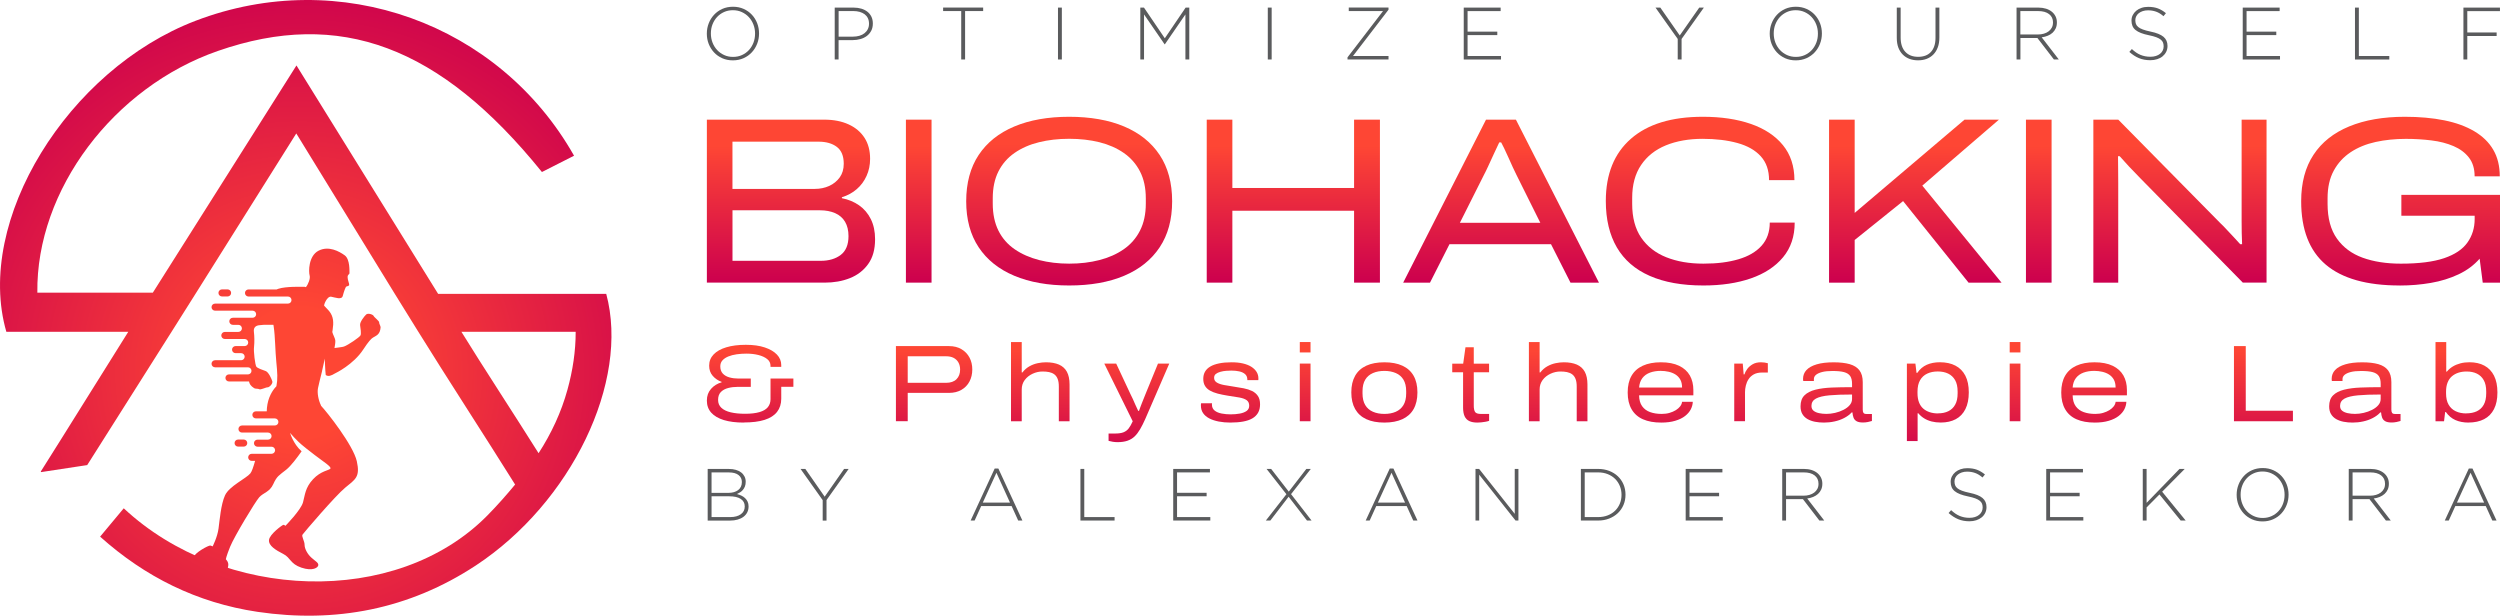 <?xml version="1.0" encoding="UTF-8"?>
<svg id="Ebene_2" data-name="Ebene 2" xmlns="http://www.w3.org/2000/svg" xmlns:xlink="http://www.w3.org/1999/xlink" viewBox="0 0 677.99 166.98">
  <defs>
    <style>
      .cls-1 {
        fill: url(#linear-gradient-12);
      }

      .cls-1, .cls-2, .cls-3, .cls-4, .cls-5, .cls-6, .cls-7, .cls-8, .cls-9, .cls-10, .cls-11, .cls-12, .cls-13, .cls-14, .cls-15, .cls-16, .cls-17, .cls-18, .cls-19, .cls-20, .cls-21, .cls-22, .cls-23, .cls-24, .cls-25, .cls-26, .cls-27, .cls-28, .cls-29, .cls-30, .cls-31 {
        stroke-width: 0px;
      }

      .cls-2 {
        fill: url(#linear-gradient-17);
      }

      .cls-3 {
        fill: url(#linear-gradient-19);
      }

      .cls-4 {
        fill: url(#linear-gradient);
      }

      .cls-5 {
        fill: url(#linear-gradient-21);
      }

      .cls-6 {
        fill: url(#linear-gradient-6);
      }

      .cls-7 {
        fill: #5a5b5d;
      }

      .cls-8 {
        fill: url(#linear-gradient-15);
      }

      .cls-9 {
        fill: url(#linear-gradient-11);
      }

      .cls-10 {
        fill: url(#linear-gradient-5);
      }

      .cls-11 {
        fill: url(#linear-gradient-13);
      }

      .cls-12 {
        fill: url(#linear-gradient-23);
      }

      .cls-13 {
        fill: url(#radial-gradient);
        fill-rule: evenodd;
      }

      .cls-14 {
        fill: url(#linear-gradient-25);
      }

      .cls-15 {
        fill: url(#linear-gradient-16);
      }

      .cls-16 {
        fill: url(#linear-gradient-22);
      }

      .cls-17 {
        fill: url(#linear-gradient-20);
      }

      .cls-18 {
        fill: url(#linear-gradient-14);
      }

      .cls-19 {
        fill: url(#linear-gradient-2);
      }

      .cls-20 {
        fill: url(#linear-gradient-7);
      }

      .cls-21 {
        fill: url(#radial-gradient-2);
      }

      .cls-22 {
        fill: url(#linear-gradient-3);
      }

      .cls-23 {
        fill: url(#linear-gradient-9);
      }

      .cls-24 {
        fill: url(#linear-gradient-27);
      }

      .cls-25 {
        fill: url(#linear-gradient-8);
      }

      .cls-26 {
        fill: url(#linear-gradient-24);
      }

      .cls-27 {
        fill: url(#linear-gradient-26);
      }

      .cls-28 {
        fill: url(#linear-gradient-18);
      }

      .cls-29 {
        fill: url(#linear-gradient-28);
      }

      .cls-30 {
        fill: url(#linear-gradient-10);
      }

      .cls-31 {
        fill: url(#linear-gradient-4);
      }
    </style>
    <radialGradient id="radial-gradient" cx="81.02" cy="101.11" fx="81.02" fy="101.11" r="109.64" gradientUnits="userSpaceOnUse">
      <stop offset=".16" stop-color="#fe4634"/>
      <stop offset="1" stop-color="#cc004e"/>
    </radialGradient>
    <radialGradient id="radial-gradient-2" cx="81.02" cy="101.11" fx="81.02" fy="101.11" r="109.64" xlink:href="#radial-gradient"/>
    <linearGradient id="linear-gradient" x1="214.51" y1="32.44" x2="214.51" y2="76.65" gradientUnits="userSpaceOnUse">
      <stop offset=".16" stop-color="#fe4634"/>
      <stop offset="1" stop-color="#cc004e"/>
    </linearGradient>
    <linearGradient id="linear-gradient-2" x1="249.16" y1="32.44" x2="249.16" xlink:href="#linear-gradient"/>
    <linearGradient id="linear-gradient-3" x1="289.95" y1="31.67" x2="289.95" y2="77.42" xlink:href="#linear-gradient"/>
    <linearGradient id="linear-gradient-4" x1="350.75" x2="350.75" y2="76.65" xlink:href="#linear-gradient"/>
    <linearGradient id="linear-gradient-5" x1="407.08" y1="32.44" x2="407.08" y2="76.65" xlink:href="#linear-gradient"/>
    <linearGradient id="linear-gradient-6" x1="461.09" y1="31.67" x2="461.09" y2="77.42" xlink:href="#linear-gradient"/>
    <linearGradient id="linear-gradient-7" x1="519.42" y1="32.44" x2="519.42" xlink:href="#linear-gradient"/>
    <linearGradient id="linear-gradient-8" x1="552.91" x2="552.91" y2="76.65" xlink:href="#linear-gradient"/>
    <linearGradient id="linear-gradient-9" x1="591.19" y1="32.44" x2="591.19" xlink:href="#linear-gradient"/>
    <linearGradient id="linear-gradient-10" x1="651.03" y1="31.67" x2="651.03" y2="77.42" xlink:href="#linear-gradient"/>
    <linearGradient id="linear-gradient-11" x1="203.43" y1="88.99" x2="203.43" y2="124.62" xlink:href="#linear-gradient"/>
    <linearGradient id="linear-gradient-12" x1="253.32" y1="88.99" x2="253.32" y2="124.62" xlink:href="#linear-gradient"/>
    <linearGradient id="linear-gradient-13" x1="282.11" y1="88.99" x2="282.11" y2="124.62" xlink:href="#linear-gradient"/>
    <linearGradient id="linear-gradient-14" x1="308.3" y1="88.99" x2="308.3" y2="124.62" xlink:href="#linear-gradient"/>
    <linearGradient id="linear-gradient-15" x1="333.71" y1="88.99" x2="333.71" y2="124.62" xlink:href="#linear-gradient"/>
    <linearGradient id="linear-gradient-16" x1="353.96" y1="88.99" x2="353.96" y2="124.62" xlink:href="#linear-gradient"/>
    <linearGradient id="linear-gradient-17" x1="375.44" y1="88.99" x2="375.44" y2="124.62" xlink:href="#linear-gradient"/>
    <linearGradient id="linear-gradient-18" x1="398.86" y1="88.99" x2="398.86" y2="124.62" xlink:href="#linear-gradient"/>
    <linearGradient id="linear-gradient-19" x1="422.57" y1="88.99" x2="422.57" y2="124.62" xlink:href="#linear-gradient"/>
    <linearGradient id="linear-gradient-20" x1="450.32" y1="88.99" x2="450.32" y2="124.62" xlink:href="#linear-gradient"/>
    <linearGradient id="linear-gradient-21" x1="474.87" y1="88.99" x2="474.87" y2="124.62" xlink:href="#linear-gradient"/>
    <linearGradient id="linear-gradient-22" x1="497.98" y1="88.99" x2="497.98" y2="124.62" xlink:href="#linear-gradient"/>
    <linearGradient id="linear-gradient-23" x1="525.53" y1="88.99" x2="525.53" y2="124.62" xlink:href="#linear-gradient"/>
    <linearGradient id="linear-gradient-24" x1="546.48" y1="88.99" x2="546.48" y2="124.62" xlink:href="#linear-gradient"/>
    <linearGradient id="linear-gradient-25" x1="567.9" y1="88.99" x2="567.9" y2="124.62" xlink:href="#linear-gradient"/>
    <linearGradient id="linear-gradient-26" x1="613.84" y1="88.99" x2="613.84" y2="124.62" xlink:href="#linear-gradient"/>
    <linearGradient id="linear-gradient-27" x1="641.34" y1="88.99" x2="641.34" y2="124.62" xlink:href="#linear-gradient"/>
    <linearGradient id="linear-gradient-28" x1="668.89" y1="88.99" x2="668.89" y2="124.62" xlink:href="#linear-gradient"/>
  </defs>
  <g id="Layer_1" data-name="Layer 1">
    <g>
      <g>
        <path class="cls-7" d="M202.65,138.95c-.24.47-.58.87-1.02,1.2-.44.33-.97.58-1.58.76s-1.3.27-2.06.27h-6.07v-14h5.77c.68,0,1.3.08,1.86.24.56.16,1.03.39,1.43.69s.7.67.92,1.09c.22.43.33.9.33,1.42v.04c0,.48-.07.9-.21,1.26s-.32.67-.55.94c-.23.27-.48.49-.77.67-.29.18-.57.33-.85.45.41.11.81.25,1.2.43.39.18.72.41,1.01.68.29.27.52.59.69.96.17.37.26.79.26,1.27v.04c0,.59-.12,1.12-.36,1.59ZM201.19,130.71c0-.78-.3-1.41-.9-1.88s-1.47-.71-2.6-.71h-4.72v5.54h4.62c.52,0,1-.06,1.44-.19.44-.13.82-.31,1.14-.55.32-.24.57-.54.75-.91.18-.36.27-.78.27-1.25v-.04ZM201.97,137.32c0-.87-.36-1.54-1.09-2.02-.73-.48-1.78-.71-3.17-.71h-4.74v5.64h5.08c1.2,0,2.15-.26,2.86-.77.71-.51,1.06-1.21,1.06-2.1v-.04Z"/>
        <path class="cls-7" d="M224.15,135.62v5.56h-1.04v-5.54l-6-8.46h1.3l5.24,7.52,5.26-7.52h1.24l-6,8.44Z"/>
        <path class="cls-7" d="M276.13,141.17l-1.78-3.92h-8.26l-1.78,3.92h-1.08l6.52-14.1h1l6.52,14.1h-1.14ZM270.23,128.21l-3.7,8.1h7.38l-3.68-8.1Z"/>
        <path class="cls-7" d="M293.01,141.17v-14h1.04v13.06h8.22v.94h-9.26Z"/>
        <path class="cls-7" d="M318.17,141.17v-14h9.96v.94h-8.92v5.54h8.02v.94h-8.02v5.64h9.02v.94h-10.06Z"/>
        <path class="cls-7" d="M354.45,141.17l-4.98-6.46-4.96,6.46h-1.22l5.58-7.14-5.38-6.86h1.24l4.78,6.16,4.76-6.16h1.22l-5.36,6.84,5.56,7.16h-1.24Z"/>
        <path class="cls-7" d="M383.27,141.17l-1.78-3.92h-8.26l-1.78,3.92h-1.08l6.52-14.1h1l6.52,14.1h-1.14ZM377.37,128.21l-3.7,8.1h7.38l-3.68-8.1Z"/>
        <path class="cls-7" d="M411.01,141.17l-9.86-12.44v12.44h-1v-14h.98l9.66,12.18v-12.18h1v14h-.78Z"/>
        <path class="cls-7" d="M440.29,136.93c-.36.85-.87,1.59-1.53,2.22-.66.63-1.45,1.12-2.36,1.48s-1.92.54-3.01.54h-4.66v-14h4.66c1.09,0,2.1.18,3.01.53s1.7.84,2.36,1.47c.66.63,1.17,1.36,1.53,2.21.36.85.54,1.76.54,2.75v.04c0,.99-.18,1.91-.54,2.76ZM439.75,134.17c0-.83-.15-1.61-.45-2.35-.3-.74-.72-1.38-1.27-1.93-.55-.55-1.21-.98-2-1.3s-1.67-.48-2.64-.48h-3.62v12.12h3.62c.97,0,1.85-.16,2.64-.47.79-.31,1.45-.74,2-1.28s.97-1.18,1.27-1.91c.3-.73.45-1.52.45-2.36v-.04Z"/>
        <path class="cls-7" d="M457.15,141.17v-14h9.96v.94h-8.92v5.54h8.02v.94h-8.02v5.64h9.02v.94h-10.06Z"/>
        <path class="cls-7" d="M493.41,141.17l-4.46-5.8h-4.58v5.8h-1.04v-14h5.88c.76,0,1.45.1,2.06.29s1.14.47,1.57.82.77.77,1.01,1.26c.24.49.36,1.02.36,1.61v.04c0,.59-.1,1.11-.31,1.57-.21.46-.49.86-.86,1.19-.37.33-.8.6-1.3.81-.5.21-1.04.35-1.63.43l4.62,5.98h-1.32ZM493.17,131.18c0-.95-.35-1.7-1.05-2.25-.7-.55-1.69-.82-2.97-.82h-4.78v6.32h4.72c.59,0,1.13-.07,1.63-.22.5-.15.93-.36,1.29-.63.36-.27.64-.61.85-1,.21-.39.31-.85.31-1.35v-.04Z"/>
        <path class="cls-7" d="M538.38,139.1c-.23.47-.55.88-.96,1.21-.41.33-.89.59-1.46.78-.57.19-1.19.28-1.87.28-1.12,0-2.13-.19-3.03-.56s-1.77-.93-2.61-1.68l.68-.78c.39.36.77.67,1.15.93.38.26.77.47,1.17.64.4.17.82.29,1.26.38.44.09.92.13,1.44.13s1-.07,1.44-.21c.44-.14.81-.33,1.12-.58.31-.25.55-.54.72-.88.17-.34.26-.71.26-1.11v-.04c0-.37-.06-.71-.17-1-.11-.29-.32-.56-.62-.8-.3-.24-.7-.46-1.21-.65s-1.16-.37-1.96-.53c-.84-.17-1.56-.38-2.16-.61-.6-.23-1.09-.51-1.47-.82s-.66-.68-.83-1.09c-.17-.41-.26-.89-.26-1.42v-.04c0-.52.11-1,.34-1.45.23-.45.54-.84.94-1.17.4-.33.87-.59,1.42-.78.55-.19,1.15-.28,1.8-.28,1.01,0,1.89.14,2.63.42.74.28,1.46.71,2.17,1.28l-.66.82c-.67-.57-1.34-.98-2.01-1.22-.67-.24-1.4-.36-2.17-.36-.52,0-.99.07-1.41.21-.42.14-.78.33-1.08.57-.3.24-.53.52-.69.84-.16.32-.24.66-.24,1.02v.04c0,.37.06.71.17,1.01.11.3.32.57.62.82.3.25.72.47,1.25.67.53.2,1.21.39,2.04.56,1.63.33,2.8.8,3.52,1.41.72.61,1.08,1.42,1.08,2.45v.04c0,.56-.12,1.08-.35,1.55Z"/>
        <path class="cls-7" d="M554.93,141.17v-14h9.96v.94h-8.92v5.54h8.02v.94h-8.02v5.64h9.02v.94h-10.06Z"/>
        <path class="cls-7" d="M591.39,141.17l-5.76-7.08-3.48,3.52v3.56h-1.04v-14h1.04v9.2l8.92-9.2h1.42l-6.12,6.18,6.38,7.82h-1.36Z"/>
        <path class="cls-7" d="M620.14,136.92c-.34.87-.82,1.64-1.43,2.31-.61.67-1.36,1.2-2.23,1.59-.87.39-1.84.59-2.89.59s-2.03-.2-2.89-.59c-.86-.39-1.6-.92-2.21-1.58s-1.09-1.42-1.42-2.29c-.33-.87-.5-1.78-.5-2.74v-.04c0-.96.17-1.88.51-2.75s.82-1.64,1.43-2.31c.61-.67,1.35-1.2,2.22-1.59.87-.39,1.83-.59,2.9-.59s2.01.2,2.88.59c.87.39,1.61.92,2.22,1.58s1.09,1.42,1.42,2.29c.33.87.5,1.78.5,2.74.01.01.01.03,0,.04,0,.96-.17,1.88-.51,2.75ZM619.57,134.17c0-.87-.15-1.68-.45-2.45s-.71-1.43-1.24-2c-.53-.57-1.16-1.02-1.89-1.35s-1.53-.5-2.4-.5-1.66.16-2.39.49c-.73.33-1.35.77-1.88,1.34s-.94,1.23-1.23,1.99c-.29.76-.44,1.57-.44,2.44v.04c0,.87.15,1.68.45,2.45s.71,1.43,1.24,2c.53.57,1.16,1.02,1.89,1.35.73.33,1.53.5,2.4.5s1.66-.16,2.39-.49c.73-.33,1.35-.77,1.88-1.34.53-.57.94-1.23,1.23-1.99.29-.76.44-1.57.44-2.44v-.04Z"/>
        <path class="cls-7" d="M647.05,141.17l-4.46-5.8h-4.58v5.8h-1.04v-14h5.88c.76,0,1.45.1,2.06.29s1.14.47,1.57.82.77.77,1.01,1.26c.24.49.36,1.02.36,1.61v.04c0,.59-.1,1.11-.31,1.57-.21.46-.49.86-.86,1.19-.37.33-.8.6-1.3.81-.5.21-1.04.35-1.63.43l4.62,5.98h-1.32ZM646.81,131.18c0-.95-.35-1.7-1.05-2.25-.7-.55-1.69-.82-2.97-.82h-4.78v6.32h4.72c.59,0,1.13-.07,1.63-.22.5-.15.93-.36,1.29-.63.36-.27.64-.61.85-1,.21-.39.31-.85.31-1.35v-.04Z"/>
        <path class="cls-7" d="M675.91,141.17l-1.78-3.92h-8.26l-1.78,3.92h-1.08l6.52-14.1h1l6.52,14.1h-1.14ZM670.01,128.21l-3.7,8.1h7.38l-3.68-8.1Z"/>
      </g>
      <g>
        <path class="cls-13" d="M86.99,109.96c1.76,1.84,8.82,10.82,9.78,15.14.96,4.31-.44,4.91-3.15,7.15-2.72,2.24-11.26,12.26-11.58,12.74-.32.48.56,1.72.56,2.76s.76,2.52,1.88,3.51c1.12,1,1.88,1.32,1.84,2-.04.68-1.52,1.72-4.59.68-3.07-1.04-2.88-2.68-4.91-3.71-2.04-1.04-4.03-2.24-3.87-3.79.16-1.56,3.65-4.11,3.91-4.11s.54.28.54.28c0,0,4.21-4.29,4.77-6.37.56-2.08.6-3.99,2.72-6.27,2.12-2.28,4.35-2.4,4.71-2.88.36-.48-1.88-1.88-4.23-3.67-2.36-1.8-2.8-2.2-2.8-2.2l-.07-.05c-2.19-1.72-3.84-3.79-3.84-3.79,0,0,.83,2.99,3.13,5.01-.04.05-.07.09-.1.14-1.04,1.48-2.78,3.83-4.07,4.85-1.96,1.56-2.52,1.72-3.51,3.91-1,2.2-2.72,2.32-3.83,3.59-1.12,1.28-6.75,10.62-7.87,13.38-1.12,2.76-1.16,3.43-1.16,3.43,0,0,.92.8.6,1.96-.32,1.16-.36,4.83.92,6.07,1.28,1.24,1.4,1.56,1.32,1.84-.08.28-.68,1.44-2.48.8-1.8-.64-3.67-4.43-5.63-5.79-1.96-1.36-3.87-4.03-3.55-5.35.32-1.32,4.19-3.39,4.63-3.27.44.12.6.24.6.24,0,0,1.28-2.48,1.6-4.83.32-2.36.64-6.55,1.76-9.02,1.12-2.48,5.75-4.59,6.87-5.95.41-.5.84-1.81,1.29-3.4h-.92c-.53,0-.96-.43-.96-.96h0c0-.53.43-.96.96-.96h5.38c.53,0,.96-.43.96-.96h0c0-.53-.43-.96-.96-.96h-3.81c-.53,0-.96-.43-.96-.96h0c0-.53.43-.96.96-.96h2.86c.53,0,.96-.43.96-.96h0c0-.53-.43-.96-.96-.96h-7.07c-.53,0-.96-.43-.96-.96h0c0-.53.43-.96.96-.96h8.92c.53,0,.96-.43.96-.96h0c0-.53-.43-.96-.96-.96h-5.15c-.53,0-.96-.43-.96-.96h0c0-.53.43-.96.96-.96h2.95c0-.58.06-1.22.19-1.94.49-2.65,1.84-4.27,2.43-4.87h0c.38-1.97.27-3.64-.03-6.59-.3-2.95-.3-6.91-.7-9.51-.03-.17-.05-.35-.08-.55h-2.66c-.37.06-.74.09-1.11.1h0c-.97.08-1.68.58-1.53,1.78.15,1.2.18,2.78.04,4.1-.17,1.15.29,4.96.64,5.39.35.42,1.7.88,2.5,1.16.8.27,1.62,2.12,1.82,2.79.19.67-.85,1.66-1.27,1.63-.42-.03-1.91.73-2.25.52-.34-.21-1.05-.07-1.39-.28-.99-.61-1.3-1.21-1.41-1.83h-5.44c-.53,0-.96-.43-.96-.96h0c0-.53.43-.96.96-.96h5.22,0c.5-.04.89-.46.89-.96h0c0-.53-.43-.96-.96-.96h-8.92c-.53,0-.96-.43-.96-.96h0c0-.53.43-.96.96-.96h7.12,0c.5-.03.91-.45.91-.96h0c0-.53-.43-.96-.96-.96h-1.51c-.53,0-.96-.43-.96-.96h0c0-.53.43-.96.96-.96h2.47c.53,0,.96-.43.96-.96h0c0-.53-.43-.96-.96-.96h-5.38c-.53,0-.96-.43-.96-.96h0c0-.53.43-.96.96-.96h3.67c.53,0,.96-.43.96-.96h0c0-.53-.43-.96-.96-.96h-1.5c-.53,0-.96-.43-.96-.96h0c0-.53.43-.96.96-.96h5.36c.53,0,.96-.43.96-.96h0c0-.53-.43-.96-.96-.96h-10.18c-.53,0-.96-.43-.96-.96h0c0-.53.43-.96.96-.96h19.77c.53,0,.96-.43.96-.96h0c0-.53-.43-.96-.96-.96h-10.7c-.53,0-.96-.43-.96-.96h0c0-.53.43-.96.96-.96h7.62c.14-.07.3-.13.47-.18h0s0,0,0,0c2.12-.69,6.32-.53,7.18-.53.08,0,.17.03.29.09.65-.8,1.25-2.36,1.02-3.15-.3-1-.35-5.3,2.4-6.73,2.75-1.43,5.63.18,7.11,1.25,1.48,1.08,1.26,4.4,1.29,4.8.02.4-.5.33-.51,1.09-.01.76.45,1.7.43,2.1-.02.4-.71.36-.85.53-.14.16-.58,1.25-.88,2.45-.3,1.2-2.03.45-3.15.25-1.13-.2-2.06,2.28-1.9,2.45h0c.32.35.62.67.88.93.17.17.33.35.47.52h0s0,0,0,0c1.23,1.53,1.24,3.11.93,5.18-.02.16-.05.32-.08.49.17.76.77,1.62.82,2.37.03.5-.1,1.31-.23,1.98,1.02-.17,2.03-.22,2.58-.41,1.1-.38,4.27-2.54,4.49-3.04.22-.5,0-1.92-.12-2.75-.12-.83,1.13-2.41,1.64-2.89.51-.48,1.87,0,2.03.38.16.39,1.53,1.36,1.5,1.76s.42.96.39,1.36c-.15,1.95-1.15,2.19-2.09,2.77-.46.28-1.21,1.06-2.57,3.15-2.72,4.21-7.67,6.53-7.67,6.53-1.14.68-1.82.93-2.55.46-.18-1.54-.25-4.45-.25-4.45,0,0-.45,1.91-.74,3.32v.06c-.51,2-.98,3.98-1.11,4.63-.25,1.25.1,3.25.84,4.73h0ZM64.57,121.12h1.53c.53,0,.96-.43.96-.96h0c0-.53-.43-.96-.96-.96h-1.53c-.53,0-.96.43-.96.96h0c0,.53.43.96.96.96h0ZM60.2,78.48c-.53,0-.96.43-.96.96h0c0,.53.43.96.96.96h1.52c.53,0,.96-.43.96-.96h0c0-.53-.43-.96-.96-.96h-1.52Z"/>
        <path class="cls-21" d="M139.7,131.4c-2.27,2.75-4.86,5.7-7.55,8.42-24.69,25.02-71.63,23.21-98.59-1.97l-6.41,7.69c12.15,10.88,26.24,17.94,42.69,20.39,21.16,3.13,41.13-.69,59.21-12.58,25.82-17,41.78-49.8,35.36-73.65h-45.59c-12.84-20.71-25.36-40.91-38.42-61.95-13.63,21.56-26.42,41.78-38.95,61.62H10.13c-.37-27.91,20.73-55.74,48.95-65.55,33.01-11.48,60.22-1.41,87.89,32.83l8.71-4.42C135.41,6.38,92.16-9.32,53.03,5.64,18.44,18.85-6.97,59.88,1.72,89.98h33.07c-8.6,13.67-15.75,25.27-23.74,37.91l.11.14,12.49-1.9c7.53-11.92,15.24-24.1,22.99-36.33l6.64-10.53c9.1-14.48,17.57-27.98,27.07-43.08,9.16,14.9,17.47,28.42,26.46,43.08l6.53,10.53c7.29,11.79,18.51,29.05,26.35,41.6.81-.97,1.58-1.93,2.3-2.83,1.44-1.82,2.81-3.7,4.07-5.66-6.49-10.33-15.28-23.75-20.93-32.93h30.99c.01,5.23-.79,10.51-2.22,15.68-1.68,6.13-4.39,11.92-7.84,17.25"/>
      </g>
      <g>
        <path class="cls-4" d="M191.7,76.65v-44.2h31.85c2.53,0,4.73.43,6.6,1.29,1.87.86,3.3,2.07,4.31,3.64,1.01,1.57,1.51,3.46,1.51,5.69,0,1.67-.32,3.22-.96,4.63-.64,1.42-1.53,2.62-2.67,3.6-1.14.99-2.48,1.72-4.02,2.19v.26c1.76.34,3.31.99,4.66,1.93,1.35.94,2.41,2.19,3.18,3.73.77,1.54,1.16,3.37,1.16,5.47,0,2.75-.62,4.99-1.87,6.72-1.24,1.74-2.9,3.01-4.95,3.83-2.06.82-4.35,1.22-6.88,1.22h-31.91ZM198.65,51.23h22.33c1.42,0,2.71-.27,3.89-.8,1.18-.54,2.13-1.31,2.86-2.32.73-1.01,1.09-2.24,1.09-3.7,0-2.1-.62-3.62-1.87-4.57-1.24-.94-2.9-1.42-4.95-1.42h-23.36v12.8ZM198.65,70.73h23.93c2.23,0,4.04-.54,5.44-1.61,1.39-1.07,2.09-2.77,2.09-5.08,0-1.54-.31-2.84-.93-3.89-.62-1.05-1.52-1.83-2.7-2.35-1.18-.51-2.54-.77-4.09-.77h-23.74v13.7Z"/>
        <path class="cls-19" d="M245.68,76.65v-44.2h6.95v44.2h-6.95Z"/>
        <path class="cls-22" d="M289.95,77.42c-5.75,0-10.71-.88-14.89-2.64-4.18-1.76-7.4-4.33-9.65-7.72-2.25-3.39-3.38-7.55-3.38-12.48s1.13-9.16,3.38-12.55c2.25-3.39,5.47-5.96,9.65-7.72,4.18-1.76,9.15-2.64,14.89-2.64s10.77.88,14.93,2.64c4.16,1.76,7.37,4.33,9.62,7.72,2.25,3.39,3.38,7.57,3.38,12.55s-1.13,9.09-3.38,12.48c-2.25,3.39-5.46,5.96-9.62,7.72-4.16,1.76-9.14,2.64-14.93,2.64ZM289.95,71.5c2.96,0,5.69-.32,8.2-.97,2.51-.64,4.71-1.62,6.6-2.93,1.89-1.31,3.36-2.99,4.41-5.05,1.05-2.06,1.58-4.51,1.58-7.34v-1.42c0-2.83-.53-5.27-1.58-7.3-1.05-2.04-2.52-3.71-4.41-5.02-1.89-1.31-4.09-2.27-6.6-2.9-2.51-.62-5.24-.93-8.2-.93s-5.64.31-8.17.93c-2.53.62-4.74,1.59-6.63,2.9-1.89,1.31-3.35,2.98-4.38,5.02-1.03,2.04-1.54,4.47-1.54,7.3v1.42c0,2.83.52,5.28,1.54,7.34,1.03,2.06,2.5,3.74,4.41,5.05,1.91,1.31,4.12,2.28,6.63,2.93,2.51.64,5.22.97,8.14.97Z"/>
        <path class="cls-31" d="M327.26,76.65v-44.2h6.95v18.53h33.01v-18.53h7.01v44.2h-7.01v-19.5h-33.01v19.5h-6.95Z"/>
        <path class="cls-10" d="M380.54,76.65l22.46-44.2h8.11l22.52,44.2h-7.72l-5.28-10.42h-27.54l-5.28,10.42h-7.27ZM395.92,60.43h21.81l-6.5-13.06c-.26-.51-.58-1.19-.97-2.03-.39-.84-.78-1.72-1.19-2.64-.41-.92-.79-1.76-1.16-2.51-.37-.75-.63-1.27-.8-1.57h-.52c-.43.9-.91,1.93-1.45,3.09-.54,1.16-1.04,2.25-1.51,3.28-.47,1.03-.86,1.82-1.16,2.38l-6.56,13.06Z"/>
        <path class="cls-6" d="M461.93,77.42c-5.75,0-10.6-.87-14.54-2.61-3.95-1.74-6.92-4.31-8.91-7.72-1.99-3.41-2.99-7.6-2.99-12.58,0-7.29,2.27-12.92,6.82-16.89,4.55-3.97,11.04-5.95,19.49-5.95,4.93,0,9.27.64,13,1.93,3.73,1.29,6.64,3.21,8.72,5.76,2.08,2.55,3.12,5.72,3.12,9.49h-6.88c0-2.66-.75-4.82-2.25-6.47-1.5-1.65-3.61-2.85-6.34-3.6-2.72-.75-5.89-1.13-9.49-1.13s-7.04.59-9.91,1.77c-2.87,1.18-5.12,2.96-6.72,5.34-1.61,2.38-2.41,5.35-2.41,8.91v1.61c0,3.73.81,6.79,2.44,9.17s3.89,4.15,6.79,5.31c2.9,1.16,6.25,1.74,10.07,1.74s6.82-.4,9.52-1.19c2.7-.79,4.79-2.02,6.27-3.67,1.48-1.65,2.22-3.74,2.22-6.27h6.76c0,3.73-1.05,6.86-3.15,9.39-2.1,2.53-5.01,4.44-8.72,5.73-3.71,1.29-8.01,1.93-12.9,1.93Z"/>
        <path class="cls-20" d="M496.03,76.65v-44.2h6.95v25.29l29.79-25.29h9.33l-20.78,17.89,21.49,26.32h-8.94l-17.76-22.13-13.13,10.55v11.58h-6.95Z"/>
        <path class="cls-25" d="M549.43,76.65v-44.2h6.95v44.2h-6.95Z"/>
        <path class="cls-23" d="M567.71,76.65v-44.2h6.76l27.73,28.12c.47.43,1.03,1,1.67,1.7.64.71,1.3,1.4,1.96,2.09.66.69,1.23,1.31,1.71,1.87h.51c-.04-.81-.08-1.83-.1-3.06-.02-1.22-.03-2.31-.03-3.25v-27.47h6.76v44.2h-6.43l-27.86-28.37c-.99-.99-2-2.05-3.06-3.18-1.05-1.14-1.88-2.05-2.48-2.74h-.45c0,.73,0,1.77.03,3.12.02,1.35.03,2.71.03,4.09v27.09h-6.76Z"/>
        <path class="cls-30" d="M650.77,77.42c-8.92,0-15.6-1.89-20.04-5.66-4.44-3.77-6.66-9.5-6.66-17.18,0-5.02,1.11-9.22,3.35-12.61,2.23-3.39,5.46-5.95,9.68-7.69,4.22-1.74,9.25-2.61,15.09-2.61,3.95,0,7.51.32,10.68.96,3.17.64,5.89,1.63,8.14,2.96,2.25,1.33,3.97,3,5.15,5.02,1.18,2.02,1.77,4.42,1.77,7.21h-6.82c0-2.06-.51-3.75-1.54-5.08-1.03-1.33-2.42-2.37-4.18-3.12-1.76-.75-3.75-1.27-5.98-1.54-2.23-.28-4.55-.42-6.95-.42-2.92,0-5.65.28-8.2.84-2.55.56-4.81,1.48-6.76,2.77-1.95,1.29-3.48,2.96-4.6,5.02-1.12,2.06-1.67,4.55-1.67,7.46v1.54c0,3.9.85,7.05,2.54,9.42,1.69,2.38,4.02,4.11,6.98,5.18,2.96,1.07,6.41,1.61,10.36,1.61,4.89,0,8.79-.49,11.71-1.48,2.92-.99,5.03-2.4,6.34-4.25,1.31-1.84,1.96-3.97,1.96-6.37v-.9h-19.88v-5.66h26.77v23.81h-4.7l-.84-6.5c-1.54,1.76-3.45,3.18-5.73,4.25-2.27,1.07-4.77,1.85-7.5,2.32-2.72.47-5.54.71-8.46.71Z"/>
      </g>
      <g>
        <path class="cls-9" d="M201.7,114.6c-2.12,0-3.92-.23-5.4-.68-1.48-.46-2.62-1.12-3.41-2-.79-.88-1.19-1.97-1.19-3.28s.38-2.33,1.14-3.19c.76-.86,1.72-1.45,2.86-1.77v-.12c-.95-.34-1.75-.88-2.4-1.62-.65-.74-.98-1.67-.98-2.77,0-1.19.4-2.2,1.2-3.04.8-.84,1.94-1.49,3.43-1.94,1.48-.45,3.25-.68,5.31-.68s3.71.24,5.13.71,2.53,1.12,3.31,1.94,1.17,1.78,1.17,2.86v.47h-2.91v-.27c0-.75-.3-1.37-.91-1.85-.6-.48-1.4-.85-2.39-1.1-.99-.25-2.08-.37-3.26-.37-.89,0-1.76.06-2.61.18-.85.12-1.61.32-2.28.59-.67.28-1.2.63-1.59,1.07-.39.44-.58.97-.58,1.6,0,.83.23,1.49.68,1.97.46.49,1.06.83,1.81,1.04.75.21,1.56.31,2.43.31h3.35v2.25h-3.5c-.93,0-1.8.1-2.62.31-.82.21-1.48.57-1.99,1.08-.5.51-.76,1.23-.76,2.14s.3,1.59.89,2.15c.59.56,1.44.97,2.54,1.23,1.1.26,2.39.39,3.87.39,1.58,0,2.89-.15,3.92-.45,1.03-.3,1.78-.74,2.27-1.33.48-.59.73-1.32.73-2.17v-5.61h6.2v2.25h-3.29v3.23c0,1.4-.38,2.59-1.13,3.56-.75.97-1.88,1.69-3.38,2.17-1.5.48-3.39.71-5.67.71Z"/>
        <path class="cls-1" d="M242.97,114.24v-20.38h14.42c1.29,0,2.4.28,3.34.83s1.67,1.31,2.18,2.25.77,2.04.77,3.26-.26,2.32-.77,3.28-1.24,1.71-2.18,2.25-2.06.82-3.37.82h-11.19v7.68h-3.2ZM246.17,103.82h10.38c1.25,0,2.2-.33,2.85-.98.65-.65.98-1.52.98-2.61,0-.73-.15-1.37-.45-1.91-.3-.54-.73-.96-1.29-1.26-.56-.3-1.26-.44-2.09-.44h-10.38v7.21Z"/>
        <path class="cls-11" d="M274.18,114.24v-21.48h2.91v8.25h.18c.57-.73,1.22-1.29,1.94-1.69.72-.4,1.46-.67,2.23-.83.76-.16,1.5-.24,2.21-.24,1.4,0,2.58.21,3.53.62.95.42,1.67,1.06,2.15,1.94.48.88.73,2.03.73,3.46v9.97h-2.91v-9.43c0-.85-.11-1.54-.33-2.08s-.52-.94-.92-1.23c-.4-.29-.86-.48-1.39-.59s-1.12-.16-1.75-.16c-.95,0-1.86.2-2.73.61-.87.41-1.58.97-2.12,1.69-.54.72-.82,1.58-.82,2.57v8.63h-2.91Z"/>
        <path class="cls-18" d="M303.08,119.91c-.46,0-.88-.04-1.28-.1-.4-.07-.78-.15-1.16-.25v-1.99h1.72c.99,0,1.77-.11,2.34-.34s1.04-.58,1.41-1.07c.37-.49.73-1.12,1.08-1.91l-7.71-15.64h3.23l3.8,8.13c.2.36.42.82.67,1.38.25.56.5,1.14.77,1.74.27.59.51,1.12.73,1.57h.21c.06-.18.16-.46.3-.83.14-.38.31-.81.5-1.31.2-.49.4-.98.59-1.47.2-.48.38-.92.53-1.32l3.23-7.89h3.06l-6.53,15.07c-.47,1.05-.93,1.96-1.38,2.73s-.94,1.42-1.48,1.94c-.54.52-1.19.91-1.94,1.17-.75.26-1.65.39-2.7.39Z"/>
        <path class="cls-8" d="M333.72,114.6c-1.15,0-2.21-.09-3.19-.28-.98-.19-1.83-.47-2.57-.85-.73-.38-1.3-.86-1.69-1.44-.4-.58-.59-1.28-.59-2.09,0-.1,0-.2.01-.3,0-.1.02-.19.04-.27h2.97s0,.1-.02.18c-.01.08-.01.14-.01.18,0,.69.25,1.23.74,1.62.49.39,1.13.65,1.91.8.78.15,1.59.22,2.42.22.89,0,1.72-.07,2.48-.21.76-.14,1.38-.38,1.85-.71.47-.34.71-.81.71-1.42,0-.67-.23-1.17-.68-1.5-.46-.33-1.12-.57-1.99-.73-.87-.16-1.92-.33-3.15-.5-1.01-.16-1.92-.35-2.74-.56-.82-.22-1.52-.49-2.11-.83-.58-.34-1.03-.76-1.33-1.28-.31-.51-.46-1.15-.46-1.9s.16-1.37.47-1.93c.32-.55.79-1.02,1.42-1.39.63-.38,1.43-.66,2.39-.86.96-.2,2.08-.3,3.37-.3,1.17,0,2.2.1,3.09.31.89.21,1.65.5,2.27.89s1.1.85,1.44,1.39c.34.54.5,1.14.5,1.79v.21c0,.06-.01.14-.03.24h-2.97v-.12c0-.65-.21-1.16-.62-1.51-.42-.36-.94-.6-1.59-.74-.64-.14-1.34-.21-2.09-.21-.44,0-.92.02-1.45.06-.53.04-1.05.13-1.56.27s-.92.33-1.23.58c-.32.25-.47.6-.47,1.05,0,.55.25.98.74,1.28.49.3,1.14.52,1.94.67.8.15,1.67.29,2.6.43.95.14,1.86.29,2.73.46.87.17,1.64.42,2.3.74.66.33,1.19.78,1.57,1.35.39.57.58,1.33.58,2.25s-.18,1.65-.53,2.28c-.36.63-.88,1.15-1.56,1.54-.68.4-1.52.68-2.51.86-.99.18-2.13.27-3.41.27Z"/>
        <path class="cls-15" d="M352.5,95.58v-2.82h2.91v2.82h-2.91ZM352.5,114.24v-15.64h2.91v15.64h-2.91Z"/>
        <path class="cls-2" d="M375.44,114.6c-1.94,0-3.57-.31-4.9-.92-1.33-.61-2.33-1.53-3.03-2.74-.69-1.22-1.04-2.72-1.04-4.53s.35-3.3,1.04-4.51c.69-1.21,1.7-2.12,3.03-2.73,1.32-.61,2.96-.92,4.9-.92s3.55.31,4.88.92c1.33.61,2.35,1.52,3.04,2.73.69,1.21,1.04,2.71,1.04,4.51s-.35,3.31-1.04,4.53c-.69,1.22-1.71,2.13-3.04,2.74-1.33.61-2.96.92-4.88.92ZM375.44,112.25c1.17,0,2.2-.19,3.09-.58s1.58-.99,2.08-1.81c.49-.82.74-1.87.74-3.16v-.59c0-1.29-.25-2.33-.74-3.15-.49-.81-1.19-1.41-2.08-1.79s-1.92-.58-3.09-.58-2.2.19-3.1.58c-.9.39-1.6.98-2.09,1.79-.49.81-.74,1.86-.74,3.15v.59c0,1.29.25,2.34.74,3.16.49.82,1.19,1.42,2.09,1.81.9.39,1.93.58,3.1.58Z"/>
        <path class="cls-28" d="M400.68,114.6c-.89,0-1.62-.13-2.2-.4-.57-.27-1-.7-1.28-1.3-.28-.6-.42-1.4-.42-2.39v-9.55h-2.94v-2.34h2.97l.62-4.45h2.25v4.45h4.15v2.34h-4.15v9.05c0,.75.11,1.32.34,1.69.23.38.78.56,1.65.56h2.17v1.87c-.28.1-.6.18-.98.25-.38.07-.76.12-1.14.16-.39.04-.74.06-1.05.06Z"/>
        <path class="cls-3" d="M414.63,114.24v-21.48h2.91v8.25h.18c.57-.73,1.22-1.29,1.94-1.69.72-.4,1.46-.67,2.23-.83.76-.16,1.5-.24,2.21-.24,1.4,0,2.58.21,3.53.62.95.42,1.67,1.06,2.15,1.94.48.88.73,2.03.73,3.46v9.97h-2.91v-9.43c0-.85-.11-1.54-.33-2.08s-.52-.94-.92-1.23c-.4-.29-.86-.48-1.39-.59s-1.12-.16-1.75-.16c-.95,0-1.86.2-2.73.61-.87.41-1.58.97-2.12,1.69-.54.72-.82,1.58-.82,2.57v8.63h-2.91Z"/>
        <path class="cls-17" d="M450.5,114.6c-1.92,0-3.55-.29-4.9-.88-1.35-.58-2.38-1.48-3.1-2.7-.72-1.22-1.08-2.75-1.08-4.58s.35-3.33,1.05-4.54c.7-1.21,1.73-2.12,3.07-2.73,1.35-.61,2.97-.92,4.87-.92,2,0,3.65.32,4.96.95,1.31.63,2.27,1.51,2.91,2.63.63,1.12.95,2.43.95,3.93v1.45h-14.72c.02,1.23.3,2.21.83,2.95.53.74,1.26,1.28,2.17,1.6.91.33,1.96.49,3.14.49.77,0,1.48-.09,2.12-.28.64-.19,1.21-.43,1.71-.74.49-.31.89-.66,1.19-1.05.3-.4.46-.8.5-1.22h2.91c-.02.67-.2,1.35-.53,2.02-.34.67-.86,1.28-1.56,1.83s-1.59.98-2.67,1.3c-1.08.33-2.35.49-3.81.49ZM444.51,105.1h11.66c0-.85-.16-1.56-.47-2.14-.32-.57-.75-1.03-1.29-1.38-.54-.35-1.17-.6-1.87-.76-.7-.16-1.43-.24-2.18-.24-1.07,0-2.03.16-2.89.47-.86.32-1.55.81-2.06,1.48-.51.67-.81,1.52-.89,2.55Z"/>
        <path class="cls-5" d="M470.32,114.24v-15.64h2.31l.24,2.94h.21c.14-.47.39-.96.76-1.47.37-.5.86-.93,1.48-1.29.62-.36,1.37-.53,2.24-.53.34,0,.67.02.99.07.33.05.62.11.88.19v2.52h-1.57c-.89,0-1.64.17-2.24.5-.6.34-1.08.77-1.42,1.31-.35.53-.59,1.11-.74,1.74s-.22,1.22-.22,1.79v7.86h-2.91Z"/>
        <path class="cls-16" d="M494.68,114.6c-.87,0-1.69-.07-2.46-.22-.77-.15-1.45-.4-2.05-.74-.59-.35-1.05-.8-1.38-1.36-.33-.56-.49-1.26-.49-2.09,0-1.29.36-2.28,1.07-2.98.71-.7,1.71-1.21,2.98-1.53s2.76-.51,4.45-.58c1.69-.07,3.52-.1,5.47-.1v-.92c0-.89-.17-1.59-.5-2.09-.34-.5-.89-.86-1.66-1.07-.77-.21-1.82-.31-3.15-.31-1.13,0-2.06.09-2.8.28-.74.19-1.3.45-1.68.77-.38.33-.56.71-.56,1.14v.53h-2.88c-.02-.08-.03-.16-.04-.25-.01-.09-.02-.19-.02-.31,0-.95.31-1.76.93-2.42.62-.66,1.55-1.18,2.77-1.54,1.23-.37,2.76-.55,4.6-.55,1.74,0,3.19.17,4.36.5,1.17.34,2.05.9,2.64,1.68.59.78.89,1.84.89,3.19v7.48c0,.4.07.69.21.88.14.19.41.28.8.28h1.48v1.9c-.3.1-.67.19-1.11.28-.44.09-.89.13-1.32.13-.77,0-1.35-.12-1.75-.36-.4-.24-.67-.56-.82-.98s-.24-.88-.28-1.39h-.21c-.55.59-1.23,1.1-2.03,1.51-.8.42-1.67.73-2.61.93-.94.21-1.89.31-2.86.31ZM495.24,112.25c.79,0,1.6-.09,2.42-.28.82-.19,1.58-.46,2.28-.82.7-.36,1.27-.78,1.69-1.28.42-.49.64-1.05.64-1.66v-1.22c-2.45,0-4.5.07-6.13.22-1.63.15-2.85.44-3.66.88-.81.44-1.22,1.1-1.22,1.99,0,.57.19,1.01.58,1.32s.89.52,1.51.65,1.25.19,1.88.19Z"/>
        <path class="cls-12" d="M517.14,119.61v-21.01h2.31l.3,2.52h.21c.69-1.01,1.55-1.74,2.58-2.2,1.03-.45,2.21-.68,3.53-.68,1.66,0,3.08.31,4.24.92,1.17.61,2.06,1.52,2.69,2.73.62,1.21.93,2.71.93,4.51s-.31,3.34-.92,4.55-1.48,2.13-2.61,2.73-2.48.91-4.06.91c-.89,0-1.71-.09-2.46-.28-.75-.19-1.43-.47-2.05-.85-.61-.38-1.15-.84-1.6-1.39h-.18v7.54h-2.91ZM525.59,112.1c1.07,0,2-.19,2.79-.58.79-.39,1.41-.97,1.85-1.77.45-.79.67-1.82.67-3.08v-.5c0-1.27-.23-2.29-.68-3.08-.46-.79-1.08-1.38-1.88-1.77-.8-.39-1.75-.58-2.83-.58s-2.02.19-2.85.58c-.83.39-1.48.98-1.94,1.78-.47.8-.7,1.84-.7,3.13v.39c0,.95.13,1.78.4,2.48s.65,1.27,1.16,1.71c.5.44,1.09.76,1.77.98.67.22,1.42.33,2.25.33Z"/>
        <path class="cls-26" d="M545.02,95.58v-2.82h2.91v2.82h-2.91ZM545.02,114.24v-15.64h2.91v15.64h-2.91Z"/>
        <path class="cls-14" d="M568.08,114.6c-1.92,0-3.55-.29-4.9-.88-1.35-.58-2.38-1.48-3.1-2.7-.72-1.22-1.08-2.75-1.08-4.58s.35-3.33,1.05-4.54c.7-1.21,1.73-2.12,3.07-2.73,1.35-.61,2.97-.92,4.87-.92,2,0,3.65.32,4.96.95,1.31.63,2.27,1.51,2.91,2.63.63,1.12.95,2.43.95,3.93v1.45h-14.72c.02,1.23.3,2.21.83,2.95.53.74,1.26,1.28,2.17,1.6.91.33,1.96.49,3.14.49.77,0,1.48-.09,2.12-.28.64-.19,1.21-.43,1.71-.74.49-.31.89-.66,1.19-1.05.3-.4.46-.8.5-1.22h2.91c-.02.67-.2,1.35-.53,2.02-.34.67-.86,1.28-1.56,1.83s-1.59.98-2.67,1.3c-1.08.33-2.35.49-3.81.49ZM562.08,105.1h11.66c0-.85-.16-1.56-.47-2.14-.32-.57-.75-1.03-1.29-1.38-.54-.35-1.17-.6-1.87-.76-.7-.16-1.43-.24-2.18-.24-1.07,0-2.03.16-2.89.47-.86.32-1.55.81-2.06,1.48-.51.67-.81,1.52-.89,2.55Z"/>
        <path class="cls-27" d="M605.84,114.24v-20.38h3.2v17.53h12.79v2.85h-15.99Z"/>
        <path class="cls-24" d="M638.04,114.6c-.87,0-1.69-.07-2.46-.22-.77-.15-1.45-.4-2.05-.74-.59-.35-1.05-.8-1.38-1.36-.33-.56-.49-1.26-.49-2.09,0-1.29.36-2.28,1.07-2.98.71-.7,1.71-1.21,2.98-1.53s2.76-.51,4.45-.58c1.69-.07,3.52-.1,5.47-.1v-.92c0-.89-.17-1.59-.5-2.09-.34-.5-.89-.86-1.66-1.07-.77-.21-1.82-.31-3.15-.31-1.13,0-2.06.09-2.8.28-.74.19-1.3.45-1.68.77-.38.33-.56.71-.56,1.14v.53h-2.88c-.02-.08-.03-.16-.04-.25-.01-.09-.02-.19-.02-.31,0-.95.31-1.76.93-2.42.62-.66,1.55-1.18,2.77-1.54,1.23-.37,2.76-.55,4.6-.55,1.74,0,3.19.17,4.36.5,1.17.34,2.05.9,2.64,1.68.59.78.89,1.84.89,3.19v7.48c0,.4.07.69.21.88.14.19.41.28.8.28h1.48v1.9c-.3.1-.67.19-1.11.28-.44.09-.89.13-1.32.13-.77,0-1.35-.12-1.75-.36-.4-.24-.67-.56-.82-.98s-.24-.88-.28-1.39h-.21c-.55.59-1.23,1.1-2.03,1.51-.8.42-1.67.73-2.61.93-.94.21-1.89.31-2.86.31ZM638.6,112.25c.79,0,1.6-.09,2.42-.28.82-.19,1.58-.46,2.28-.82.7-.36,1.27-.78,1.69-1.28.42-.49.64-1.05.64-1.66v-1.22c-2.45,0-4.5.07-6.13.22-1.63.15-2.85.44-3.66.88-.81.44-1.22,1.1-1.22,1.99,0,.57.19,1.01.58,1.32s.89.52,1.51.65,1.25.19,1.88.19Z"/>
        <path class="cls-29" d="M669.43,114.6c-1.33,0-2.5-.23-3.53-.68-1.03-.46-1.89-1.18-2.58-2.17h-.21l-.3,2.49h-2.31v-21.48h2.91v8.01h.18c.45-.55.99-1.01,1.6-1.38.61-.37,1.3-.65,2.05-.85.75-.2,1.57-.3,2.46-.3,1.58,0,2.94.31,4.06.92,1.13.61,2,1.52,2.61,2.73.61,1.21.92,2.72.92,4.54s-.31,3.31-.93,4.52-1.52,2.13-2.69,2.73c-1.17.6-2.58.91-4.24.91ZM668.86,112.1c1.09,0,2.03-.19,2.83-.56.8-.38,1.43-.96,1.88-1.76.45-.8.68-1.83.68-3.1v-.5c0-1.27-.22-2.29-.67-3.08-.44-.79-1.06-1.38-1.85-1.77-.79-.39-1.72-.58-2.79-.58-.83,0-1.58.11-2.25.33-.67.22-1.26.55-1.77.99-.5.44-.89,1.01-1.16,1.71-.27.69-.4,1.51-.4,2.46v.42c0,1.27.23,2.3.7,3.1.46.8,1.11,1.39,1.94,1.78.83.39,1.78.58,2.85.58Z"/>
      </g>
      <g>
        <path class="cls-7" d="M205.34,11.86c-.34.88-.82,1.65-1.44,2.32-.62.67-1.36,1.2-2.24,1.6-.88.39-1.85.59-2.91.59s-2.04-.2-2.91-.59c-.86-.4-1.61-.92-2.22-1.59s-1.09-1.43-1.43-2.3c-.34-.87-.5-1.79-.5-2.75v-.04c0-.97.17-1.89.51-2.76.34-.88.82-1.65,1.44-2.32.62-.67,1.36-1.2,2.23-1.6.87-.39,1.84-.59,2.92-.59s2.02.2,2.9.59c.87.4,1.61.92,2.23,1.59.62.66,1.09,1.43,1.43,2.3.33.87.5,1.79.5,2.75.01.01.01.03,0,.04,0,.97-.17,1.89-.51,2.76ZM204.77,9.1c0-.87-.15-1.69-.45-2.46-.3-.77-.72-1.44-1.25-2.01-.53-.57-1.16-1.02-1.9-1.36s-1.54-.5-2.41-.5-1.67.16-2.4.49c-.73.33-1.36.78-1.89,1.35-.53.57-.94,1.24-1.24,2-.3.76-.44,1.58-.44,2.45v.04c0,.87.15,1.69.45,2.46.3.77.72,1.44,1.25,2.01.53.57,1.16,1.02,1.9,1.36.74.34,1.54.5,2.41.5s1.67-.16,2.4-.49c.73-.33,1.36-.78,1.89-1.35.53-.57.94-1.24,1.24-2,.29-.76.44-1.58.44-2.45v-.04Z"/>
        <path class="cls-7" d="M236.27,8.35c-.3.56-.69,1.03-1.2,1.41s-1.09.66-1.75.84c-.66.19-1.36.28-2.1.28h-3.8v5.25h-1.05V2.06h5.11c.78,0,1.48.1,2.12.29s1.19.48,1.65.84c.46.37.82.82,1.08,1.35.25.53.38,1.14.38,1.82v.04c0,.74-.15,1.39-.44,1.95ZM235.67,6.42c0-.57-.1-1.06-.31-1.49-.21-.43-.5-.78-.87-1.06-.38-.28-.82-.5-1.35-.65s-1.1-.22-1.73-.22h-3.98v6.94h3.86c.66,0,1.25-.08,1.79-.24.54-.16,1-.39,1.38-.7.38-.3.68-.67.89-1.1.21-.43.32-.91.32-1.44v-.04Z"/>
        <path class="cls-7" d="M261.73,3v13.13h-1.05V3h-4.91v-.95h10.86v.95h-4.91Z"/>
        <path class="cls-7" d="M286.92,16.13V2.06h1.05v14.07h-1.05Z"/>
        <path class="cls-7" d="M321.48,16.13V3.91l-5.57,8.1h-.08l-5.57-8.1v12.22h-1.01V2.06h.99l5.65,8.32,5.65-8.32h.99v14.07h-1.05Z"/>
        <path class="cls-7" d="M343.82,16.13V2.06h1.05v14.07h-1.05Z"/>
        <path class="cls-7" d="M365.44,16.13v-.58l9.63-12.55h-9.29v-.95h10.78v.58l-9.63,12.55h9.63v.95h-11.12Z"/>
        <path class="cls-7" d="M396.96,16.13V2.06h10.01v.95h-8.97v5.57h8.06v.94h-8.06v5.67h9.07v.95h-10.11Z"/>
        <path class="cls-7" d="M456.04,10.54v5.59h-1.05v-5.57l-6.03-8.5h1.31l5.27,7.56,5.29-7.56h1.25l-6.03,8.49Z"/>
        <path class="cls-7" d="M493.59,11.86c-.34.88-.82,1.65-1.44,2.32-.62.67-1.36,1.2-2.24,1.6-.88.39-1.85.59-2.91.59s-2.04-.2-2.91-.59c-.86-.4-1.61-.92-2.22-1.59s-1.09-1.43-1.43-2.3c-.33-.87-.5-1.79-.5-2.75v-.04c0-.97.17-1.89.51-2.76s.82-1.65,1.44-2.32c.62-.67,1.36-1.2,2.23-1.6.87-.39,1.84-.59,2.91-.59s2.02.2,2.9.59c.87.4,1.61.92,2.23,1.59s1.09,1.43,1.43,2.3c.33.87.5,1.79.5,2.75.01.01.01.03,0,.04,0,.97-.17,1.89-.51,2.76ZM493.01,9.1c0-.87-.15-1.69-.45-2.46s-.72-1.44-1.25-2.01c-.53-.57-1.16-1.02-1.9-1.36-.74-.33-1.54-.5-2.41-.5s-1.67.16-2.4.49c-.73.33-1.36.78-1.89,1.35s-.94,1.24-1.24,2c-.3.76-.44,1.58-.44,2.45v.04c0,.87.15,1.69.45,2.46s.72,1.44,1.25,2.01c.53.57,1.16,1.02,1.9,1.36.74.34,1.54.5,2.41.5s1.67-.16,2.4-.49c.73-.33,1.36-.78,1.89-1.35.53-.57.94-1.24,1.24-2,.3-.76.44-1.58.44-2.45v-.04Z"/>
        <path class="cls-7" d="M525.52,12.83c-.28.77-.68,1.42-1.19,1.94-.51.52-1.12.92-1.82,1.19-.7.27-1.48.4-2.34.4s-1.62-.13-2.32-.39-1.31-.65-1.83-1.17-.91-1.15-1.2-1.9c-.28-.75-.42-1.62-.42-2.61V2.06h1.05v8.12c0,1.68.42,2.97,1.26,3.87.84.91,2.01,1.36,3.51,1.36.71,0,1.35-.11,1.93-.32.58-.21,1.07-.54,1.48-.97.41-.43.72-.97.94-1.61.22-.64.33-1.39.33-2.23V2.06h1.05v8.1c0,1.01-.14,1.89-.42,2.66Z"/>
        <path class="cls-7" d="M557.01,16.13l-4.48-5.83h-4.6v5.83h-1.05V2.06h5.91c.76,0,1.45.1,2.07.29s1.14.47,1.58.82.77.78,1.02,1.27c.24.49.36,1.03.36,1.62v.04c0,.59-.1,1.12-.31,1.58-.21.46-.5.86-.86,1.2-.37.33-.8.61-1.31.81-.5.21-1.05.35-1.64.43l4.64,6.01h-1.33ZM556.77,6.09c0-.95-.35-1.71-1.06-2.26-.7-.55-1.7-.83-2.99-.83h-4.81v6.35h4.74c.59,0,1.14-.07,1.64-.22.5-.15.94-.36,1.3-.64.36-.28.65-.61.86-1.01.21-.4.31-.85.31-1.36v-.04Z"/>
        <path class="cls-7" d="M587.46,14.05c-.23.48-.56.88-.97,1.22-.41.34-.9.6-1.47.78-.57.19-1.2.28-1.88.28-1.13,0-2.14-.19-3.05-.56s-1.78-.94-2.62-1.69l.68-.78c.39.36.77.67,1.16.94.38.26.77.48,1.18.64.4.17.82.29,1.27.38.44.09.92.13,1.45.13s1.01-.07,1.45-.21c.44-.14.82-.33,1.13-.58.31-.25.55-.54.72-.88.17-.34.26-.71.26-1.12v-.04c0-.38-.06-.71-.17-1.01-.11-.3-.32-.56-.62-.81-.3-.24-.71-.46-1.22-.65s-1.17-.37-1.97-.53c-.84-.17-1.57-.38-2.17-.61-.6-.23-1.1-.51-1.48-.82s-.66-.68-.83-1.1c-.17-.42-.26-.89-.26-1.43v-.04c0-.52.11-1.01.34-1.46.23-.45.54-.84.94-1.18.4-.33.88-.6,1.43-.78.55-.19,1.15-.28,1.81-.28,1.02,0,1.9.14,2.64.42.74.28,1.47.71,2.18,1.29l-.66.82c-.67-.58-1.34-.99-2.02-1.23-.68-.24-1.4-.36-2.18-.36-.52,0-1,.07-1.42.21-.42.14-.78.33-1.09.57-.3.24-.53.52-.69.85-.16.32-.24.66-.24,1.02v.04c0,.38.06.71.17,1.02.11.3.32.58.62.82.3.25.72.47,1.26.67.54.2,1.22.39,2.05.56,1.63.33,2.81.81,3.54,1.42.72.61,1.09,1.43,1.09,2.46v.04c0,.56-.12,1.08-.35,1.56Z"/>
        <path class="cls-7" d="M608.22,16.13V2.06h10.01v.95h-8.97v5.57h8.06v.94h-8.06v5.67h9.07v.95h-10.11Z"/>
        <path class="cls-7" d="M638.66,16.13V2.06h1.05v13.13h8.26v.95h-9.31Z"/>
        <path class="cls-7" d="M669.12,3v5.81h7.96v.95h-7.96v6.37h-1.05V2.06h9.91v.95h-8.87Z"/>
      </g>
    </g>
  </g>
</svg>